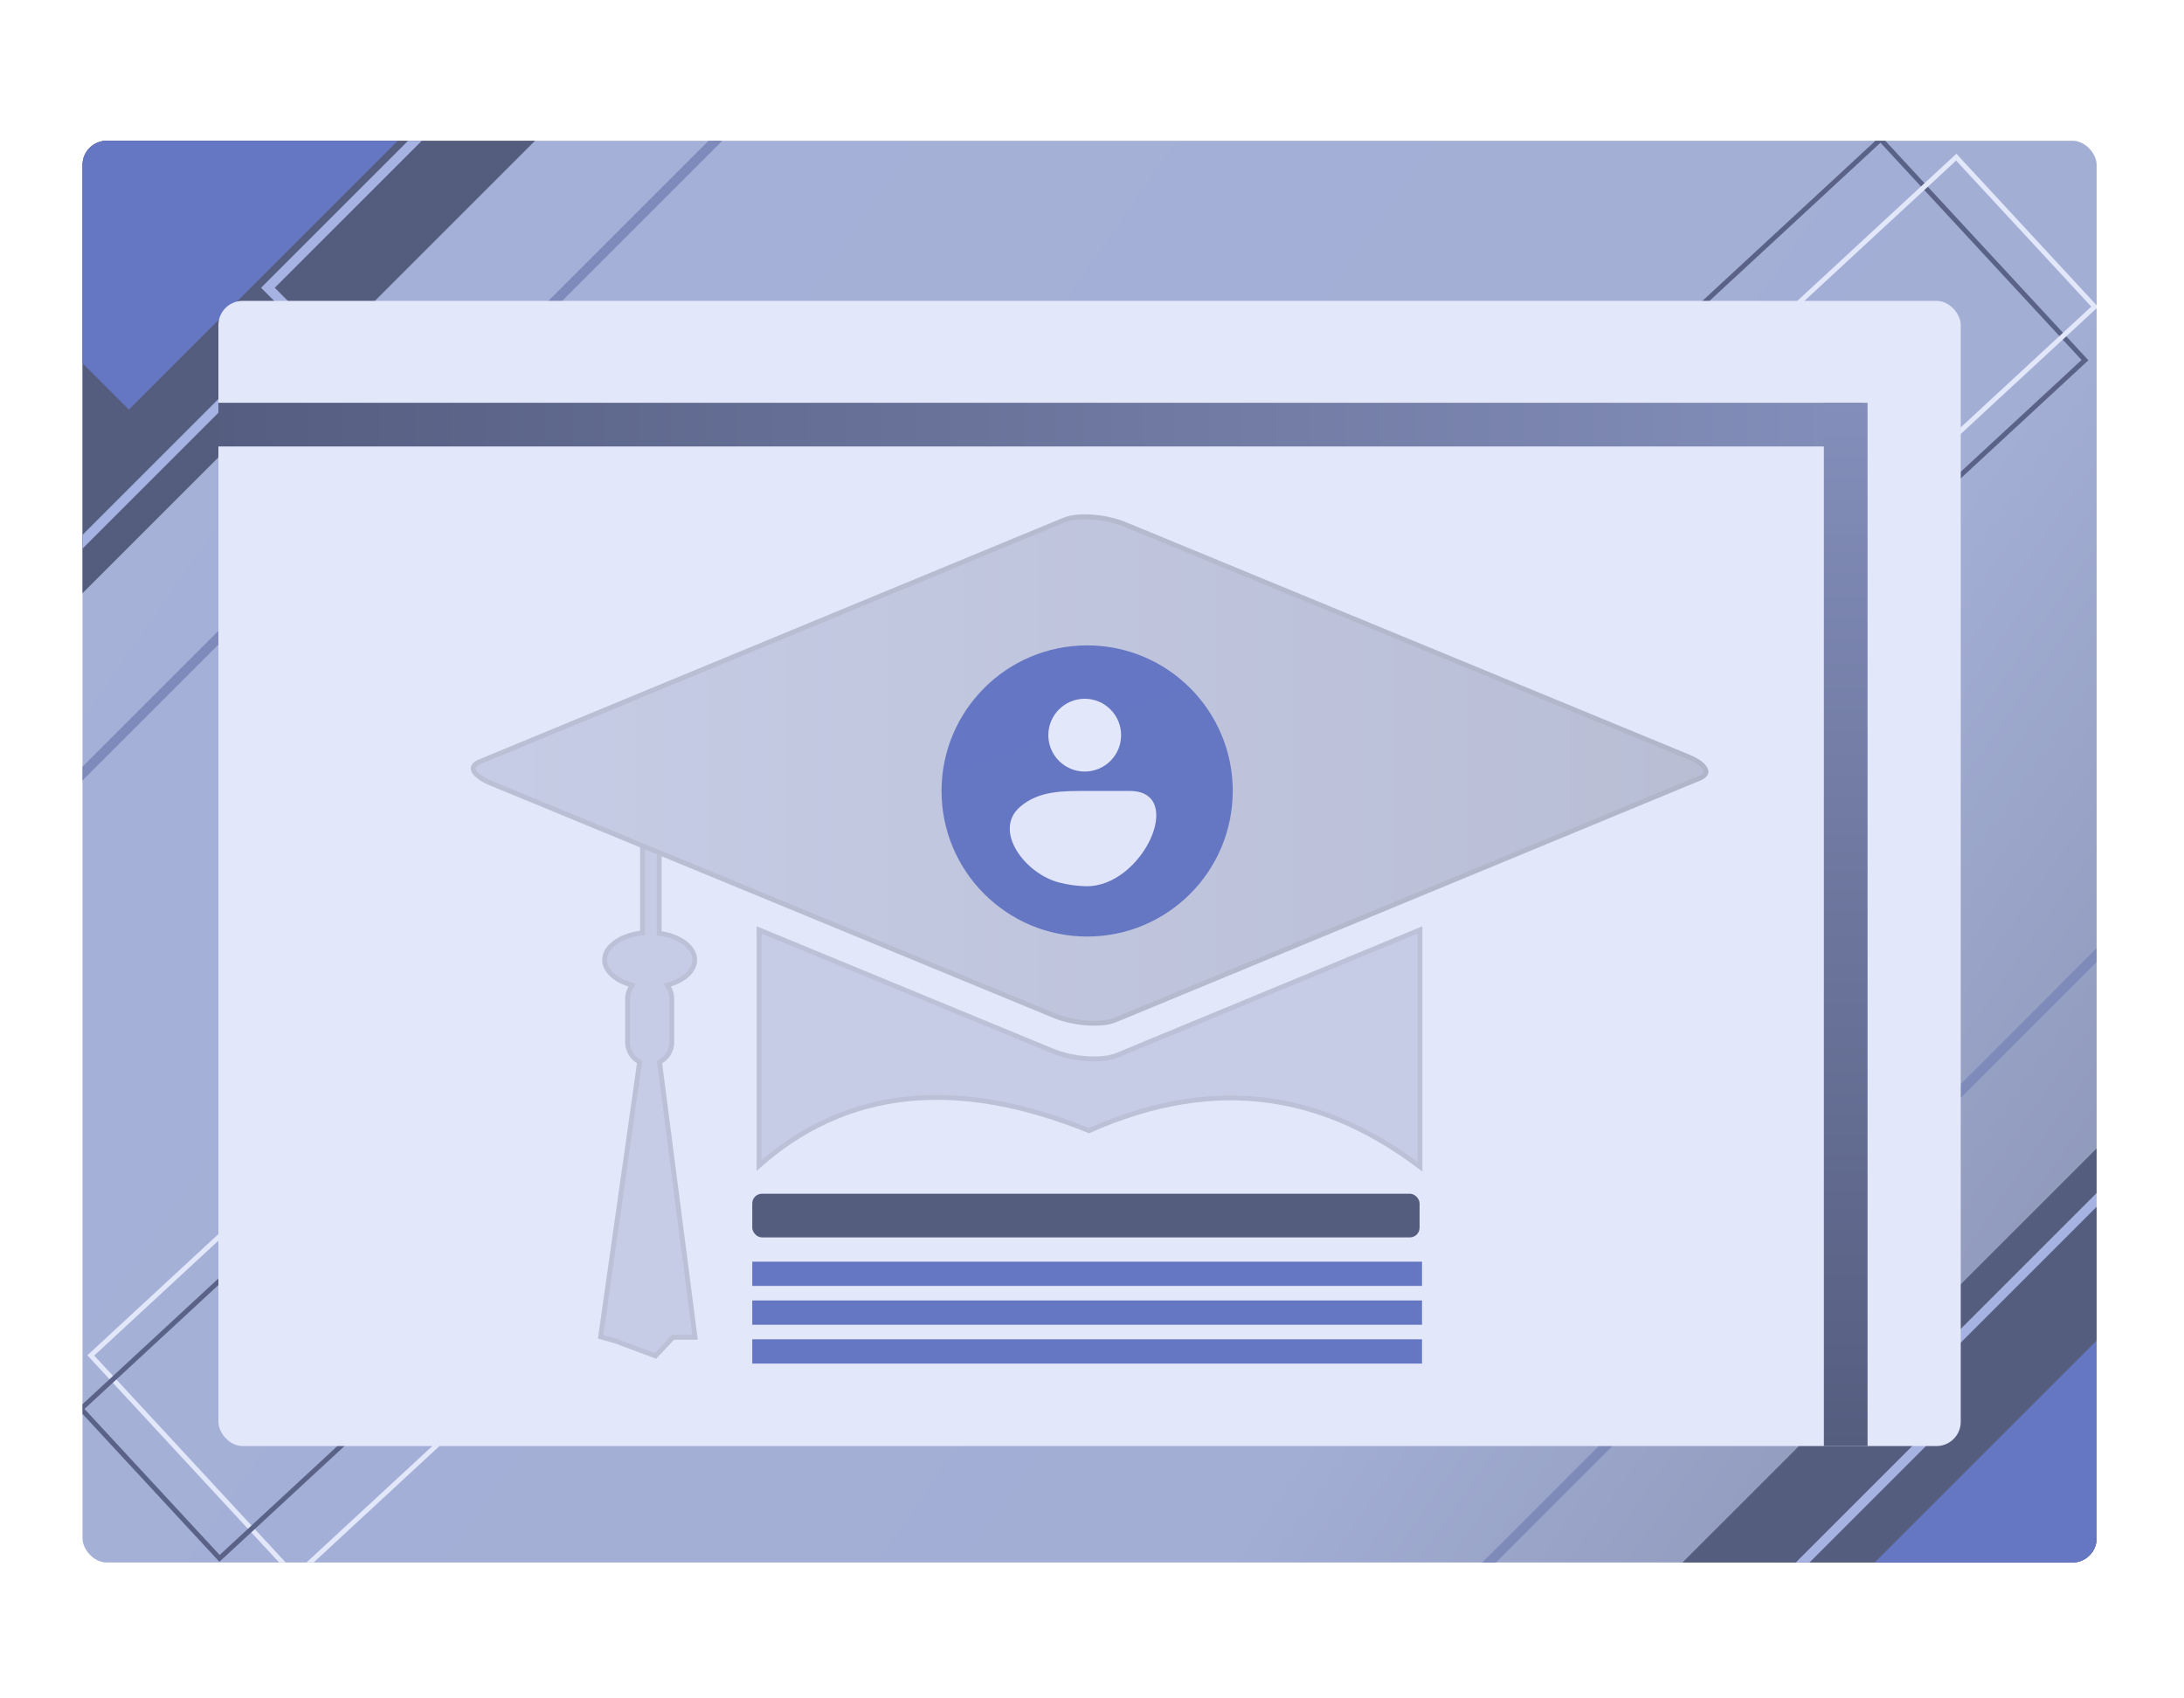 <svg width="450" height="350" viewBox="0 0 450 350" fill="none" xmlns="http://www.w3.org/2000/svg">
<g clip-path="url(#clip0_522_718)">
<rect x="17" y="29" width="415" height="293" fill="url(#paint0_linear_522_718)"/>
<line x1="200.91" y1="-24.496" x2="7.507" y2="168.908" stroke="#7E8ABA" stroke-width="2"/>
<line x1="443.111" y1="185.707" x2="249.707" y2="379.111" stroke="#7E8ABA" stroke-width="2"/>
<g clip-path="url(#clip1_522_718)">
<rect x="-54.049" y="58.951" width="154" height="95" transform="rotate(-45 -54.049 58.951)" fill="#555D7F"/>
<path d="M-12.33 45.516L59.088 -25.902L97.979 12.989L26.561 84.407L-12.33 45.516Z" fill="#6576C2"/>
<path d="M3.227 125.419L62.27 66.375L55.199 59.304L112.475 2.029" stroke="#A6B2E2" stroke-width="2"/>
</g>
<g clip-path="url(#clip2_522_718)">
<rect x="509.501" y="293.514" width="154" height="95" transform="rotate(135 509.501 293.514)" fill="#555D7F"/>
<path d="M482.631 303.413L411.213 374.831L372.322 335.94L443.74 264.522L482.631 303.413Z" fill="#6576C2"/>
<path d="M452.225 227.046L393.182 286.089L400.253 293.16L342.977 350.436" stroke="#A6B2E2" stroke-width="2"/>
</g>
<rect x="18.707" y="279.324" width="76" height="62" transform="rotate(-42.779 18.707 279.324)" stroke="#E2E7FA"/>
<rect x="16.707" y="290.324" width="50" height="42" transform="rotate(-42.779 16.707 290.324)" stroke="#5A6387"/>
<rect x="429.598" y="74.213" width="76" height="62" transform="rotate(137.221 429.598 74.213)" stroke="#5A6387"/>
<rect x="431.598" y="63.213" width="50" height="42" transform="rotate(137.221 431.598 63.213)" stroke="#E2E7FA"/>
<g filter="url(#filter0_d_522_718)">
<g clip-path="url(#clip3_522_718)">
<rect x="45" y="58" width="359" height="236" fill="#E2E7FA"/>
<line x1="384" y1="83.5" x2="45" y2="83.5" stroke="url(#paint1_linear_522_718)" stroke-width="9"/>
<line x1="380.3" y1="79" x2="380.3" y2="294" stroke="url(#paint2_linear_522_718)" stroke-width="9"/>
<g opacity="0.3" clip-path="url(#clip4_522_718)">
<path fill-rule="evenodd" clip-rule="evenodd" d="M293.066 237.437V186.891L229.914 213.032C226.98 214.242 221.194 213.829 217.04 212.121L155.906 186.891V237.295C174.152 220.602 197.107 218.411 224.4 229.54C251.452 217.428 273.68 222.424 293.066 237.437Z" fill="#858EB7"/>
<path d="M216.85 212.584C218.983 213.461 221.522 214.001 223.899 214.17C226.265 214.337 228.534 214.142 230.104 213.494H230.105L292.565 187.639V236.425C283.049 229.22 272.828 224.404 261.678 222.822C250.264 221.203 237.913 222.978 224.391 228.997C210.766 223.47 198.186 221.238 186.706 222.487C175.512 223.705 165.395 228.227 156.406 236.174V187.637L216.85 212.584Z" stroke="black" stroke-opacity="0.26"/>
<path d="M131.889 168.135V187.817C127.443 188.399 124.088 190.861 124.088 193.821C124.088 196.226 126.297 198.289 129.503 199.3C129.068 200.054 128.811 200.923 128.811 201.848V210.783C128.811 212.606 129.795 214.213 131.254 215.11L123.205 271.845L126.625 272.814L135.203 276L138.878 272.086H143.773L136.427 215.124C137.916 214.242 138.922 212.62 138.922 210.783V201.848C138.922 200.923 138.664 200.054 138.229 199.3C141.435 198.289 143.637 196.212 143.637 193.821C143.637 190.975 140.531 188.57 136.328 187.902V168.135H131.889Z" fill="#858EB7"/>
<path d="M135.828 168.635V188.329L136.25 188.396C138.283 188.719 140.025 189.459 141.246 190.435C142.468 191.412 143.137 192.593 143.137 193.821C143.137 195.878 141.213 197.835 138.079 198.823L137.484 199.01L137.796 199.55C138.19 200.234 138.422 201.017 138.422 201.847V210.784C138.422 212.433 137.517 213.897 136.172 214.693L135.889 214.861L135.931 215.187L143.205 271.587H138.662L138.514 271.744L135.065 275.415L126.799 272.345L126.78 272.338L126.761 272.333L123.761 271.482L131.749 215.18L131.796 214.855L131.517 214.683C130.196 213.872 129.311 212.422 129.311 210.784V201.847C129.311 201.017 129.542 200.234 129.937 199.55L130.248 199.01L129.653 198.823C126.518 197.834 124.588 195.891 124.588 193.821C124.588 192.545 125.31 191.322 126.623 190.326C127.935 189.33 129.8 188.594 131.954 188.312L132.389 188.255V168.635H135.828Z" stroke="black" stroke-opacity="0.26"/>
<path fill-rule="evenodd" clip-rule="evenodd" d="M229.908 206.671L350.317 156.851C353.246 155.641 352.255 153.251 348.101 151.529L231.952 103.601C227.806 101.894 222.021 101.482 219.086 102.706L98.683 152.511C95.755 153.721 96.745 156.112 100.899 157.832L217.04 205.76C221.194 207.468 226.979 207.881 229.908 206.671Z" fill="url(#paint3_linear_522_718)"/>
<path d="M219.278 103.167C220.641 102.598 222.731 102.392 225.029 102.553C227.173 102.703 229.442 103.17 231.379 103.911L231.762 104.063L347.91 151.991V151.99C348.92 152.409 349.719 152.862 350.307 153.313C350.9 153.769 351.249 154.203 351.403 154.574C351.549 154.925 351.526 155.222 351.362 155.493C351.207 155.751 350.897 156.029 350.367 156.282L350.126 156.39L229.717 206.209C228.356 206.771 226.268 206.974 223.969 206.811C221.825 206.658 219.554 206.192 217.614 205.449L217.23 205.298L101.09 157.37C100.081 156.952 99.281 156.5 98.693 156.049C98.1 155.593 97.751 155.16 97.597 154.788C97.451 154.437 97.474 154.14 97.638 153.869C97.793 153.611 98.103 153.333 98.633 153.08L98.874 152.974L219.277 103.168L219.278 103.167Z" stroke="black" stroke-opacity="0.3"/>
</g>
<g filter="url(#filter1_i_522_718)">
<circle cx="224" cy="155" r="30" fill="url(#paint4_linear_522_718)"/>
</g>
<g filter="url(#filter2_d_522_718)">
<path d="M223.68 174.633C221.762 174.585 219.955 174.307 218.282 173.881C211.126 172.061 204.575 163.154 210.143 158.304C214.011 154.934 218.896 155 224.026 155H232.791C244.523 155 235.409 174.925 223.68 174.633Z" fill="#E0E5F9"/>
</g>
<g filter="url(#filter3_d_522_718)">
<circle cx="223.5" cy="143.5" r="7.5" fill="#E2E7FA"/>
</g>
<rect x="155" y="272" width="138" height="5" fill="#6576C2"/>
<rect x="155" y="264" width="138" height="5" fill="#6576C2"/>
<rect x="155" y="256" width="138" height="5" fill="#6576C2"/>
<rect x="155" y="242" width="137.5" height="9" rx="2" fill="#555D7F"/>
</g>
</g>
</g>
<defs>
<filter id="filter0_d_522_718" x="24.2" y="41.2" width="400.6" height="277.6" filterUnits="userSpaceOnUse" color-interpolation-filters="sRGB">
<feFlood flood-opacity="0" result="BackgroundImageFix"/>
<feColorMatrix in="SourceAlpha" type="matrix" values="0 0 0 0 0 0 0 0 0 0 0 0 0 0 0 0 0 0 127 0" result="hardAlpha"/>
<feOffset dy="4"/>
<feGaussianBlur stdDeviation="10.4"/>
<feComposite in2="hardAlpha" operator="out"/>
<feColorMatrix type="matrix" values="0 0 0 0 0 0 0 0 0 0 0 0 0 0 0 0 0 0 0.06 0"/>
<feBlend mode="normal" in2="BackgroundImageFix" result="effect1_dropShadow_522_718"/>
<feBlend mode="normal" in="SourceGraphic" in2="effect1_dropShadow_522_718" result="shape"/>
</filter>
<filter id="filter1_i_522_718" x="194" y="125" width="60" height="62.5" filterUnits="userSpaceOnUse" color-interpolation-filters="sRGB">
<feFlood flood-opacity="0" result="BackgroundImageFix"/>
<feBlend mode="normal" in="SourceGraphic" in2="BackgroundImageFix" result="shape"/>
<feColorMatrix in="SourceAlpha" type="matrix" values="0 0 0 0 0 0 0 0 0 0 0 0 0 0 0 0 0 0 127 0" result="hardAlpha"/>
<feMorphology radius="1.5" operator="dilate" in="SourceAlpha" result="effect1_innerShadow_522_718"/>
<feOffset dy="4"/>
<feGaussianBlur stdDeviation="2"/>
<feComposite in2="hardAlpha" operator="arithmetic" k2="-1" k3="1"/>
<feColorMatrix type="matrix" values="0 0 0 0 0 0 0 0 0 0 0 0 0 0 0 0 0 0 0.25 0"/>
<feBlend mode="normal" in2="shape" result="effect1_innerShadow_522_718"/>
</filter>
<filter id="filter2_d_522_718" x="204.055" y="155" width="38.195" height="27.636" filterUnits="userSpaceOnUse" color-interpolation-filters="sRGB">
<feFlood flood-opacity="0" result="BackgroundImageFix"/>
<feColorMatrix in="SourceAlpha" type="matrix" values="0 0 0 0 0 0 0 0 0 0 0 0 0 0 0 0 0 0 127 0" result="hardAlpha"/>
<feOffset dy="4"/>
<feGaussianBlur stdDeviation="2"/>
<feComposite in2="hardAlpha" operator="out"/>
<feColorMatrix type="matrix" values="0 0 0 0 0 0 0 0 0 0 0 0 0 0 0 0 0 0 0.25 0"/>
<feBlend mode="normal" in2="BackgroundImageFix" result="effect1_dropShadow_522_718"/>
<feBlend mode="normal" in="SourceGraphic" in2="effect1_dropShadow_522_718" result="shape"/>
</filter>
<filter id="filter3_d_522_718" x="212" y="136" width="23" height="23" filterUnits="userSpaceOnUse" color-interpolation-filters="sRGB">
<feFlood flood-opacity="0" result="BackgroundImageFix"/>
<feColorMatrix in="SourceAlpha" type="matrix" values="0 0 0 0 0 0 0 0 0 0 0 0 0 0 0 0 0 0 127 0" result="hardAlpha"/>
<feOffset dy="4"/>
<feGaussianBlur stdDeviation="2"/>
<feComposite in2="hardAlpha" operator="out"/>
<feColorMatrix type="matrix" values="0 0 0 0 0 0 0 0 0 0 0 0 0 0 0 0 0 0 0.25 0"/>
<feBlend mode="normal" in2="BackgroundImageFix" result="effect1_dropShadow_522_718"/>
<feBlend mode="normal" in="SourceGraphic" in2="effect1_dropShadow_522_718" result="shape"/>
</filter>
<linearGradient id="paint0_linear_522_718" x1="23.5" y1="36.5" x2="427.5" y2="318" gradientUnits="userSpaceOnUse">
<stop stop-color="#A6B1D9"/>
<stop offset="0.712" stop-color="#A3AED5"/>
<stop offset="1" stop-color="#8992B2"/>
</linearGradient>
<linearGradient id="paint1_linear_522_718" x1="45" y1="78.5" x2="384" y2="78.5" gradientUnits="userSpaceOnUse">
<stop stop-color="#555D80"/>
<stop offset="1" stop-color="#838EBA"/>
</linearGradient>
<linearGradient id="paint2_linear_522_718" x1="375.3" y1="79" x2="375.3" y2="294" gradientUnits="userSpaceOnUse">
<stop stop-color="#838EBA"/>
<stop offset="1" stop-color="#555D7F"/>
</linearGradient>
<linearGradient id="paint3_linear_522_718" x1="97" y1="154.683" x2="352" y2="154.683" gradientUnits="userSpaceOnUse">
<stop stop-color="#858EB7"/>
<stop offset="1" stop-color="#555D7F"/>
</linearGradient>
<linearGradient id="paint4_linear_522_718" x1="211" y1="130.5" x2="230.5" y2="185" gradientUnits="userSpaceOnUse">
<stop stop-color="#6576C4"/>
<stop offset="1" stop-color="#6576C2"/>
</linearGradient>
<clipPath id="clip0_522_718">
<rect x="17" y="29" width="415" height="293" rx="5" fill="white"/>
</clipPath>
<clipPath id="clip1_522_718">
<rect width="180" height="111.86" fill="white" transform="translate(-54.049 58.951) rotate(-45)"/>
</clipPath>
<clipPath id="clip2_522_718">
<rect width="154" height="95" fill="white" transform="translate(509.501 293.514) rotate(135)"/>
</clipPath>
<clipPath id="clip3_522_718">
<rect x="45" y="58" width="359" height="236" rx="5" fill="white"/>
</clipPath>
<clipPath id="clip4_522_718">
<rect width="255" height="174" fill="white" transform="translate(97 102)"/>
</clipPath>
</defs>
</svg>
